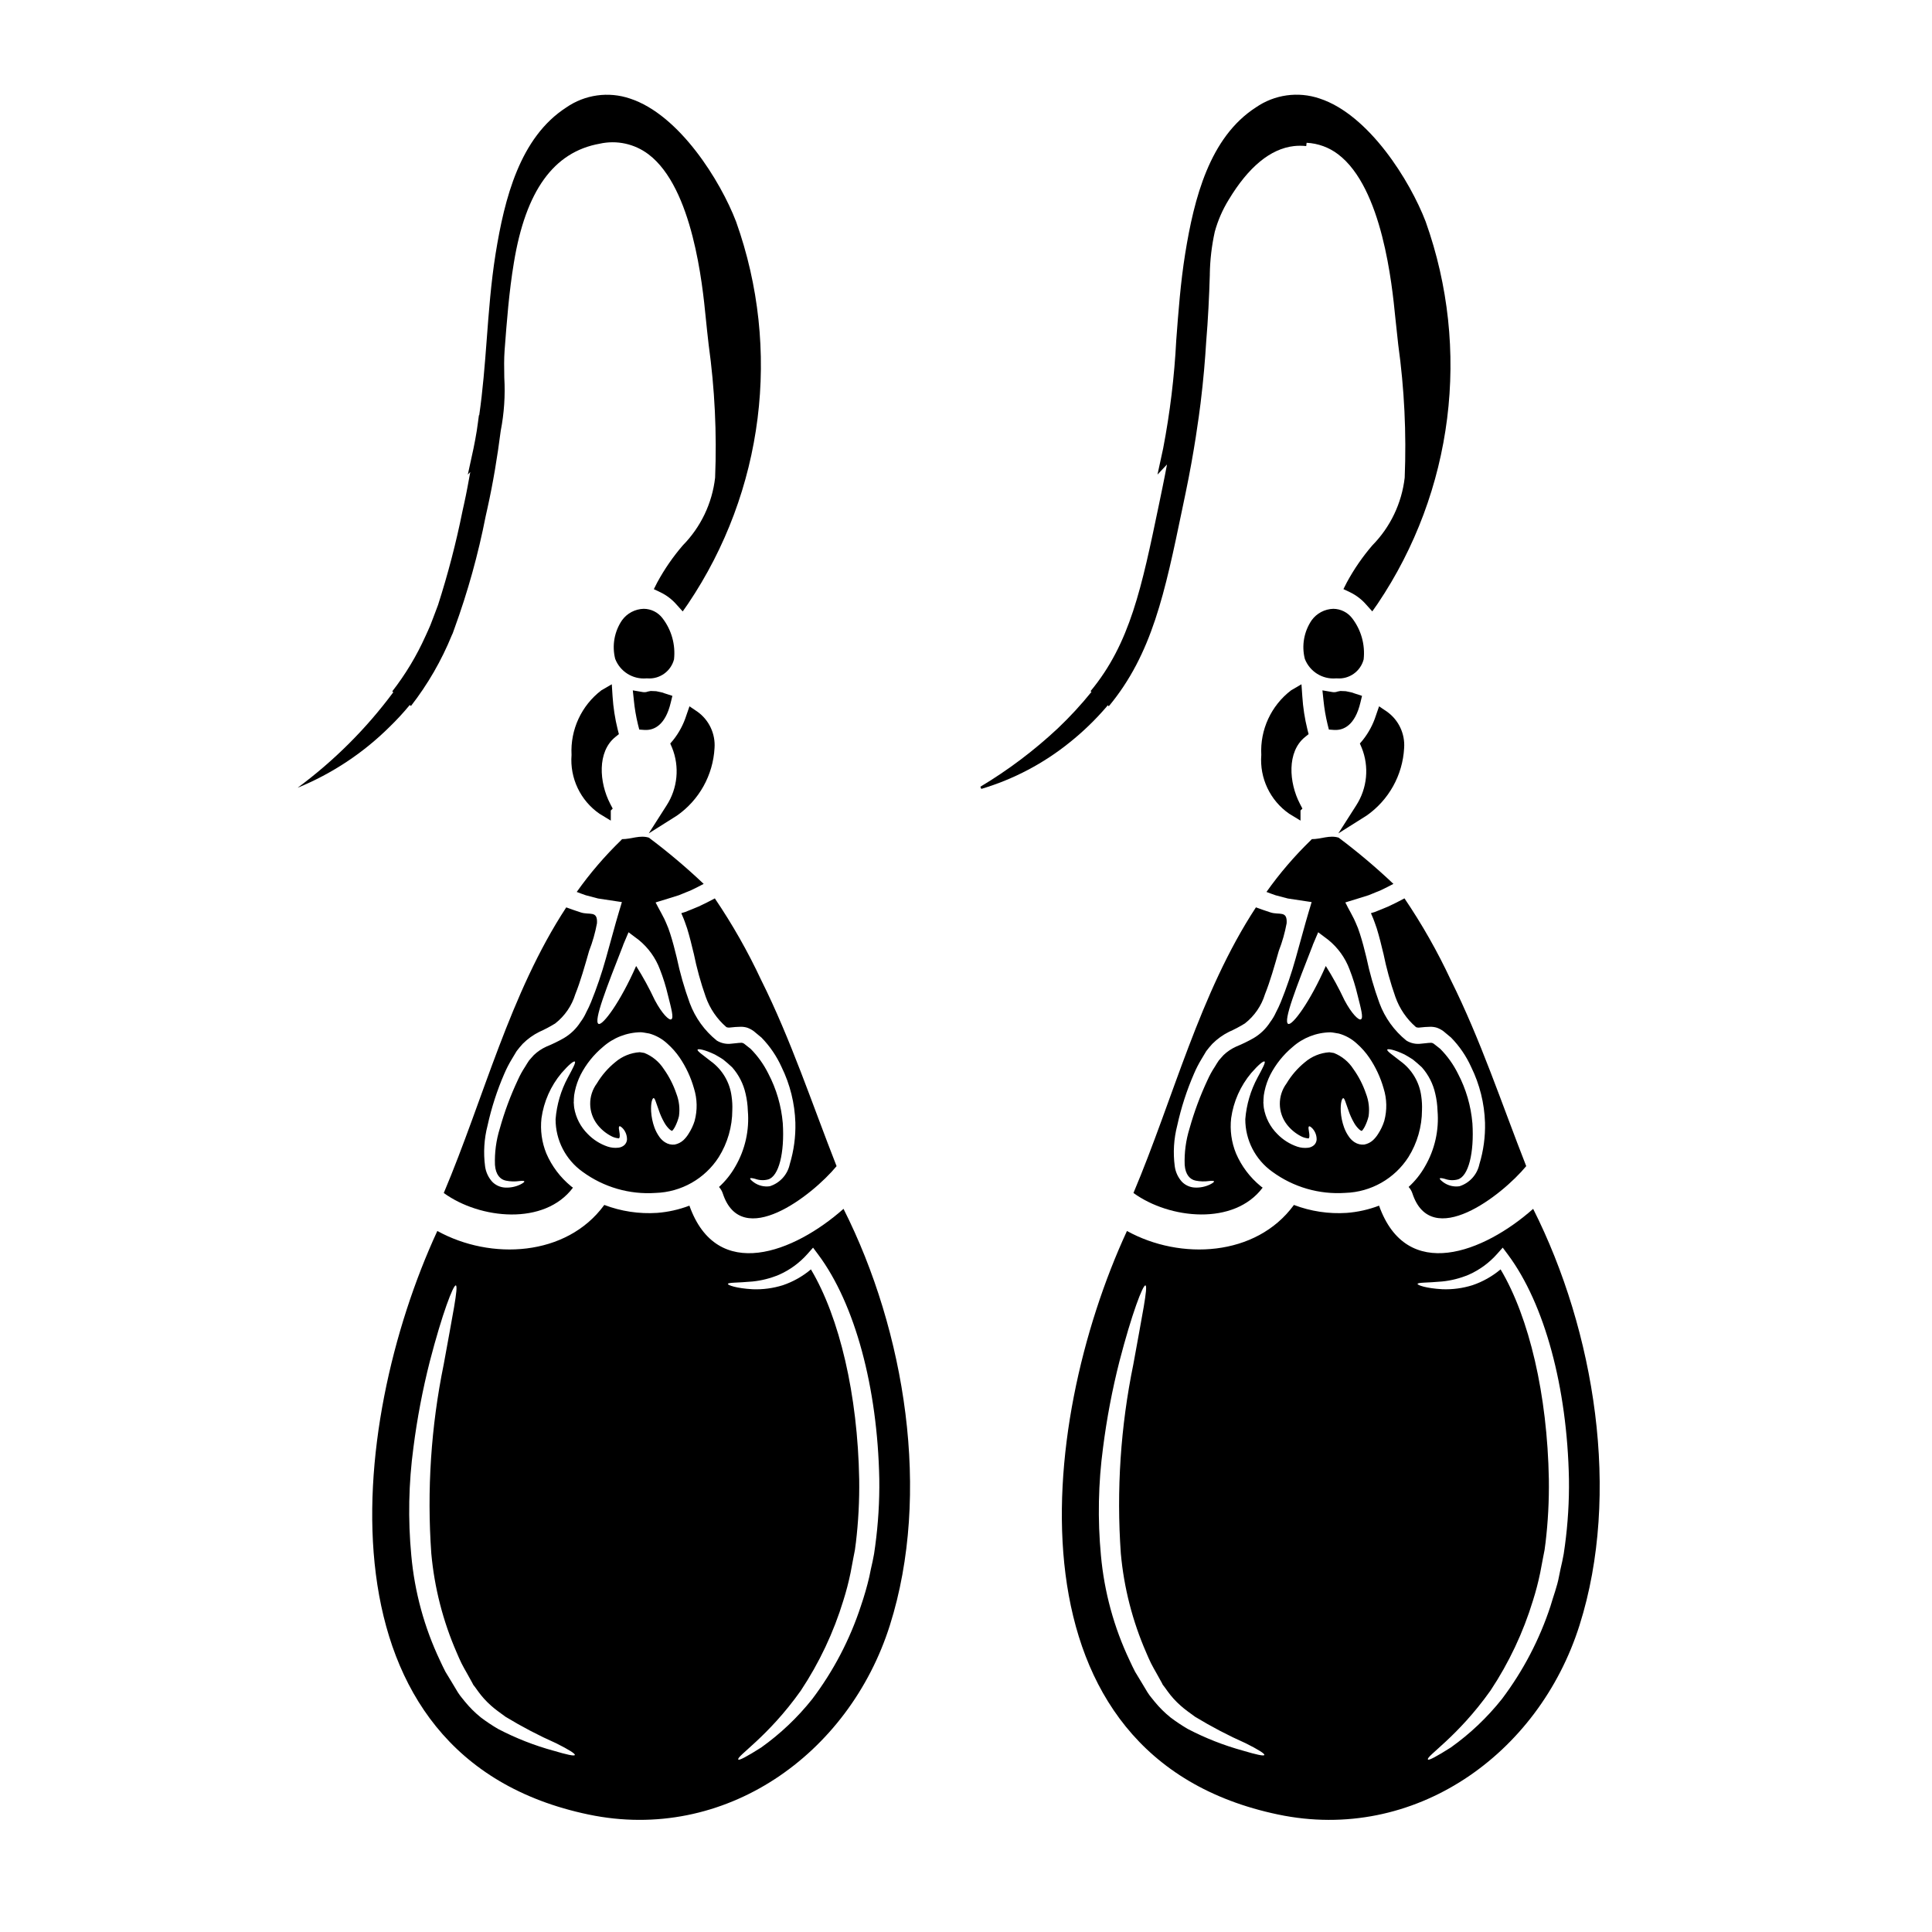 <?xml version="1.0" encoding="UTF-8"?>
<!-- Uploaded to: SVG Repo, www.svgrepo.com, Generator: SVG Repo Mixer Tools -->
<svg fill="#000000" width="800px" height="800px" version="1.1" viewBox="144 144 512 512" xmlns="http://www.w3.org/2000/svg">
 <g>
  <path d="m511.86 384.25c-1.18 0.504-2.363 0.977-3.562 1.449l-0.945 0.285c-0.062 0.031-0.031 0.031 0.219 0.633 0.535 1.18 0.883 2.297 1.289 3.434 0.695 2.269 1.23 4.477 1.734 6.586l0.008-0.004c0.793 3.914 1.855 7.769 3.18 11.535 1.094 3.113 2.981 5.883 5.477 8.039 0.336 0.121 0.695 0.156 1.043 0.094 0.891-0.105 1.785-0.172 2.68-0.188 0.617-0.016 1.234 0.066 1.824 0.25 0.609 0.223 1.184 0.527 1.707 0.914 0.691 0.566 1.387 1.133 2.047 1.703h-0.004c2.223 2.273 4.023 4.918 5.328 7.812 2.25 4.594 3.496 9.609 3.656 14.719 0.098 3.723-0.402 7.434-1.484 10.996-0.578 2.766-2.598 5.008-5.289 5.863-1.516 0.219-3.055-0.164-4.289-1.07-0.723-0.539-1.008-0.887-0.914-1.012s0.504-0.094 1.324 0.125c1.102 0.402 2.301 0.457 3.434 0.156 2.836-0.82 4.379-7.027 3.879-14.902h-0.004c-0.383-4.578-1.68-9.039-3.812-13.109-1.207-2.445-2.801-4.68-4.723-6.617-0.535-0.395-1.074-0.852-1.641-1.289-0.301-0.246-0.691-0.352-1.07-0.285-0.535 0-1.355 0.156-2.332 0.219-1.359 0.188-2.738-0.102-3.906-0.816-3.234-2.609-5.703-6.039-7.148-9.934-1.445-3.957-2.606-8.012-3.469-12.133-0.504-2.082-1.039-4.16-1.699-6.211-0.312-1.02-0.691-2.019-1.141-2.992l-0.441-0.977-0.82-1.574-0.82-1.512-0.395-0.789-0.219-0.395c-0.125-0.156 0.188-0.125 0.25-0.188 1.922-0.598 3.91-1.18 5.902-1.828 1.07-0.441 2.141-0.887 3.246-1.328 1.102-0.504 2.203-1.102 3.305-1.668l0.012 0.008c-4.602-4.363-9.453-8.457-14.523-12.258-2.398-0.754-4.633 0.395-7.125 0.395-0.094 0.094-0.156 0.188-0.25 0.285l-0.004-0.004c-4.328 4.199-8.262 8.785-11.75 13.707 0.789 0.285 1.637 0.633 2.43 0.887 1.102 0.285 2.172 0.566 3.242 0.852 1.926 0.285 3.781 0.566 5.641 0.852l0.441 0.062 0.219 0.031-0.062 0.188-0.219 0.754-0.441 1.449-0.852 2.934-0.945 3.406c-0.566 2.109-1.18 4.188-1.73 6.238v-0.004c-1.098 3.926-2.41 7.785-3.938 11.562-0.375 0.914-0.797 1.809-1.258 2.676-0.418 0.93-0.934 1.809-1.547 2.617-1.109 1.734-2.609 3.184-4.383 4.227-1.5 0.855-3.059 1.613-4.66 2.266-1.219 0.555-2.34 1.309-3.309 2.234-0.395 0.473-0.852 0.918-1.258 1.422-0.395 0.566-0.723 1.133-1.07 1.699h-0.004c-0.723 1.094-1.355 2.242-1.891 3.438-1.953 4.156-3.555 8.465-4.793 12.887-0.969 3.117-1.406 6.379-1.289 9.645 0.188 2.613 1.418 3.906 2.934 4.188h-0.004c1.168 0.23 2.367 0.266 3.543 0.098 0.82-0.098 1.23-0.066 1.297 0.09 0.062 0.156-0.25 0.414-1.043 0.824-1.273 0.613-2.684 0.898-4.094 0.816-1.277-0.074-2.481-0.625-3.375-1.543-1.027-1.145-1.684-2.57-1.887-4.098-0.48-3.609-0.254-7.281 0.66-10.809 1.031-4.711 2.519-9.312 4.445-13.738 0.574-1.348 1.25-2.652 2.012-3.906 0.395-0.664 0.82-1.359 1.227-2.051 0.473-0.66 1.07-1.324 1.641-1.969l0.004 0.004c1.277-1.281 2.758-2.344 4.379-3.152 1.457-0.645 2.867-1.391 4.223-2.234 2.531-1.977 4.391-4.684 5.324-7.754 1.355-3.371 2.523-7.5 3.656-11.469 0.922-2.367 1.617-4.812 2.078-7.309 0.219-3.5-1.969-2.109-4.328-2.902-1.289-0.395-2.551-0.883-3.809-1.324-14.957 22.828-21.836 50.543-32.457 75.691 9.578 6.961 26.691 8.699 34.242-1.418-0.188-0.125-0.395-0.25-0.535-0.395v0.004c-2.836-2.324-5.074-5.293-6.523-8.66-1.211-2.961-1.656-6.18-1.293-9.359 0.617-4.402 2.457-8.543 5.309-11.949 1.969-2.266 3.246-3.273 3.543-3.055s-0.473 1.699-1.859 4.25c-1.832 3.41-2.938 7.16-3.246 11.02-0.012 5.527 2.652 10.719 7.152 13.93 5.586 4.094 12.438 6.082 19.348 5.609 6.801-0.211 13.059-3.758 16.734-9.484 2.336-3.742 3.582-8.066 3.594-12.477 0.047-1.215-0.016-2.426-0.191-3.629-0.473-3.754-2.492-7.144-5.57-9.352-2.207-1.734-3.594-2.648-3.438-3.027 0.125-0.285 1.793-0.031 4.57 1.289 0.66 0.395 1.418 0.789 2.203 1.328 0.754 0.629 1.574 1.289 2.398 2.078v0.004c1.75 1.984 2.969 4.379 3.543 6.961 0.352 1.48 0.551 2.988 0.598 4.508 0.445 5.16-0.719 10.332-3.328 14.805-1.145 2.027-2.606 3.856-4.328 5.422 0.457 0.496 0.801 1.09 1.008 1.73 4.981 15.125 23.699 0.566 30.156-7.246-6.492-16.531-12.066-33.457-20.012-49.379v0.004c-3.508-7.508-7.606-14.727-12.254-21.586-1.43 0.762-2.883 1.52-4.332 2.176zm-19.98 10.273 0.031-0.125 1.422-3.34 2.676 2.019v-0.004c2.551 2.066 4.496 4.773 5.641 7.844 0.863 2.207 1.57 4.473 2.113 6.777 0.945 3.75 1.574 6.023 0.914 6.43-0.566 0.395-2.492-1.484-4.379-5.074-1.461-3.117-3.113-6.144-4.949-9.055-4.223 9.613-8.855 15.82-9.957 15.352-1.449-0.652 2.269-10.012 6.488-20.82zm18.973 46.512c-0.383 1.223-0.934 2.391-1.637 3.465-0.371 0.602-0.816 1.148-1.328 1.637-0.648 0.602-1.457 1.012-2.328 1.18-0.895 0.098-1.797-0.113-2.555-0.598-0.551-0.352-1.031-0.801-1.418-1.328-0.582-0.789-1.047-1.66-1.383-2.582-0.492-1.355-0.789-2.777-0.883-4.223-0.125-2.332 0.316-3.562 0.66-3.562 0.348 0 0.629 1.199 1.355 3.184v0.004c0.387 1.172 0.891 2.301 1.512 3.371 0.34 0.602 0.766 1.156 1.262 1.637 0.473 0.473 0.914 0.566 0.82 0.441 0.07-0.105 0.156-0.199 0.25-0.281 0.203-0.281 0.383-0.574 0.535-0.883 0.426-0.855 0.754-1.754 0.977-2.68 0.285-2.023 0.047-4.086-0.691-5.988-0.789-2.324-1.914-4.523-3.344-6.523-1.234-1.922-3.043-3.41-5.168-4.254l-0.219-0.031c-0.316-0.031-0.629-0.125-0.977-0.156-2.394 0.156-4.672 1.086-6.492 2.648-1.93 1.57-3.574 3.469-4.852 5.609-2.422 3.258-2.367 7.731 0.125 10.934 1 1.27 2.254 2.312 3.688 3.055 0.504 0.27 1.047 0.449 1.609 0.535 0.395 0 0.348 0.156 0.504-0.031 0.285-0.504 0.031-1.543-0.031-2.047-0.125-0.598-0.094-0.977 0.062-1.07s0.473 0.125 0.914 0.566h-0.004c0.742 0.816 1.141 1.887 1.105 2.992-0.047 0.559-0.305 1.078-0.727 1.453-0.438 0.367-0.973 0.598-1.543 0.66-0.953 0.113-1.922 0.016-2.832-0.285-2.008-0.676-3.82-1.82-5.297-3.34-1.895-1.879-3.152-4.301-3.594-6.934-0.062-0.395-0.062-0.723-0.094-1.102l-0.031-0.285 0.031-0.395v-0.441 0.004c0.02-0.742 0.113-1.484 0.285-2.207 0.316-1.504 0.824-2.957 1.512-4.332 1.457-2.824 3.465-5.332 5.902-7.371 2.773-2.469 6.34-3.856 10.055-3.906 0.629 0.031 1.289 0.188 1.926 0.285h0.062c0.031 0 0.031 0.031 0.062 0.031h0.094v-0.004c1.824 0.492 3.5 1.426 4.883 2.715 1.242 1.098 2.344 2.348 3.277 3.719 1.684 2.488 2.961 5.234 3.781 8.125 0.875 2.789 0.938 5.769 0.176 8.594z"/>
  <path d="m497.37 305.34c-2.293 0.055-4.43 1.184-5.773 3.043-2.031 2.992-2.688 6.707-1.809 10.211 1.289 3.367 4.648 5.477 8.238 5.184h0.316c3.254 0.246 6.215-1.871 7.039-5.031 0.434-3.914-0.672-7.848-3.086-10.961-1.188-1.52-3-2.418-4.926-2.445z"/>
  <path d="m488.9 325.34-2.734 1.598h-0.004c-5.305 4.047-8.266 10.457-7.906 17.117-0.484 6.152 2.34 12.094 7.41 15.605l2.984 1.812v-2.68l0.504-0.504-0.664-1.277c-2.938-5.66-3.465-13.777 1.328-17.668l0.977-0.789-0.312-1.219v-0.008c-0.719-2.894-1.172-5.848-1.359-8.824z"/>
  <path d="m516.11 342.23c0.266-3.769-1.445-7.406-4.516-9.609l-2.125-1.438-0.836 2.426c-0.754 2.359-1.926 4.559-3.465 6.5l-0.789 0.93 0.473 1.109h0.004c2.035 5.035 1.492 10.746-1.457 15.309l-4.723 7.402 7.43-4.684v0.004c5.926-4.121 9.617-10.742 10.004-17.949z"/>
  <path d="m504.95 328.41-2.074-0.676c-0.332-0.145-0.676-0.25-1.031-0.309-0.191-0.043-0.395-0.09-0.422-0.09l-0.789-0.16c-0.48-0.027-0.93-0.059-1.414-0.059l-0.75 0.148c-0.457 0.18-0.953 0.227-1.438 0.129l-2.574-0.441 0.273 2.586c0.215 2.164 0.578 4.309 1.09 6.422l0.348 1.379 1.422 0.105h0.395c1.969 0 5.086-1.074 6.547-7.297z"/>
  <path d="m550.3 464.36c-13.012 11.531-33.527 19.68-40.836-0.852v0.004c-2.75 1.047-5.641 1.695-8.574 1.918-4.762 0.309-9.535-0.41-13.992-2.109-0.031 0.031-0.031 0.062-0.062 0.094-9.984 13.578-29.965 14.648-44.18 6.805-23.883 51.676-32.898 139.41 40.086 154.65 35.984 7.535 69.008-15.852 79.848-50.164 11.027-34.848 4.062-77.922-12.289-110.35zm-76.855 143.59c-5.09-1.391-10.012-3.324-14.688-5.766-1.566-0.922-3.082-1.93-4.535-3.023-1.562-1.254-2.988-2.672-4.254-4.223l-0.914-1.133-0.445-0.566h0.004c-0.191-0.254-0.371-0.516-0.535-0.789-0.535-0.883-1.07-1.762-1.605-2.676-0.535-0.914-1.102-1.828-1.668-2.754-0.504-0.977-0.977-1.969-1.449-2.992-4.152-8.754-6.723-18.176-7.598-27.824-0.898-9.527-0.707-19.129 0.566-28.613 0.98-7.676 2.426-15.285 4.328-22.781 3.309-12.762 6.238-20.352 6.898-20.164 0.754 0.188-0.914 8.16-3.211 20.953v-0.004c-3.375 16.461-4.492 33.309-3.309 50.074 0.816 9.074 3.094 17.957 6.742 26.309 0.395 0.949 0.82 1.895 1.262 2.805 0.445 0.914 0.977 1.793 1.449 2.644 0.473 0.852 0.945 1.734 1.418 2.555l0.25 0.504 0.441 0.566 0.852 1.18v0.004c1 1.383 2.152 2.652 3.438 3.781 1.18 1.07 2.582 2.016 3.812 2.934 4.34 2.637 8.844 4.996 13.484 7.055 3.277 1.637 5.043 2.754 4.883 3.086-0.156 0.332-2.117-0.094-5.617-1.141zm85.27-54.355-0.316 2.207-0.395 2.016c-0.32 1.355-0.605 2.68-0.855 3.973-0.473 2.613-1.512 5.262-2.234 7.781h0.004c-2.906 8.879-7.262 17.219-12.887 24.676-3.891 4.898-8.453 9.227-13.555 12.855-3.719 2.363-5.859 3.5-6.051 3.184-0.629-0.82 7.812-5.902 16.574-18.277l0.004-0.004c4.883-7.363 8.672-15.398 11.246-23.852 0.77-2.422 1.41-4.883 1.922-7.371 0.254-1.328 0.508-2.648 0.758-4.004l0.395-2.019 0.25-1.891 0.004 0.004c0.664-5.586 0.961-11.207 0.883-16.828-0.395-22.402-5.199-42.902-12.793-55.648-2.199 1.848-4.723 3.269-7.441 4.191-2.586 0.812-5.293 1.176-8 1.07-4.445-0.25-6.555-1.102-6.555-1.391 0-0.441 2.457-0.285 6.492-0.66 2.43-0.242 4.809-0.848 7.059-1.793 2.875-1.277 5.441-3.156 7.527-5.512l1.484-1.668 1.387 1.859c9.738 13.074 15.691 35.199 16.164 59.492 0.078 5.887-0.281 11.773-1.07 17.609z"/>
  <path d="m329.1 384.25c-1.18 0.504-2.363 0.977-3.562 1.449l-0.945 0.285c-0.062 0.031-0.031 0.031 0.219 0.633 0.535 1.18 0.883 2.297 1.289 3.434 0.691 2.269 1.227 4.477 1.73 6.586l0.008-0.004c0.793 3.914 1.855 7.769 3.184 11.535 1.094 3.113 2.984 5.883 5.484 8.035 0.332 0.121 0.688 0.156 1.039 0.094 0.887-0.109 1.785-0.172 2.68-0.188 0.617-0.016 1.234 0.066 1.824 0.25 0.609 0.223 1.184 0.531 1.703 0.914 0.691 0.566 1.387 1.133 2.051 1.703 2.215 2.273 4.019 4.918 5.324 7.812 2.246 4.594 3.492 9.609 3.652 14.719 0.098 3.723-0.402 7.434-1.48 10.996-0.578 2.766-2.602 5.008-5.293 5.863-1.516 0.219-3.055-0.164-4.285-1.07-0.723-0.539-1.008-0.887-0.914-1.012s0.504-0.094 1.324 0.125h-0.004c1.105 0.402 2.305 0.457 3.438 0.156 2.832-0.82 4.379-7.027 3.879-14.902-0.387-4.578-1.684-9.035-3.816-13.109-1.207-2.445-2.801-4.68-4.723-6.617-0.535-0.395-1.07-0.852-1.637-1.289-0.301-0.246-0.691-0.352-1.07-0.285-0.539 0-1.359 0.156-2.336 0.219-1.355 0.188-2.738-0.102-3.906-0.816-3.238-2.606-5.711-6.039-7.164-9.93-1.441-3.957-2.602-8.012-3.469-12.133-0.504-2.082-1.039-4.16-1.699-6.211-0.312-1.02-0.691-2.019-1.133-2.992l-0.441-0.977-0.82-1.574-0.82-1.512-0.414-0.789-0.219-0.395c-0.125-0.156 0.188-0.125 0.25-0.188 1.926-0.598 3.91-1.18 5.902-1.828 1.07-0.441 2.141-0.887 3.242-1.328 1.102-0.504 2.207-1.102 3.309-1.668l0.008 0.008c-4.602-4.363-9.453-8.457-14.527-12.258-2.394-0.754-4.633 0.395-7.121 0.395-0.094 0.094-0.156 0.188-0.25 0.285v-0.004c-4.332 4.199-8.266 8.785-11.754 13.707 0.789 0.285 1.637 0.633 2.426 0.887 1.102 0.285 2.172 0.566 3.246 0.852 1.922 0.285 3.777 0.566 5.641 0.852l0.441 0.062 0.219 0.031-0.062 0.188-0.219 0.754-0.441 1.449c-0.285 0.98-0.566 1.957-0.855 2.934l-0.945 3.406c-0.566 2.109-1.18 4.188-1.73 6.238v-0.004c-1.094 3.926-2.406 7.785-3.938 11.562-0.375 0.914-0.793 1.809-1.258 2.676-0.414 0.93-0.93 1.809-1.543 2.617-1.109 1.734-2.609 3.18-4.383 4.227-1.5 0.859-3.059 1.613-4.664 2.266-1.219 0.559-2.336 1.312-3.305 2.238-0.395 0.473-0.852 0.918-1.258 1.422-0.395 0.566-0.723 1.133-1.07 1.699h-0.004c-0.719 1.094-1.352 2.242-1.887 3.438-1.957 4.152-3.559 8.465-4.793 12.887-0.969 3.117-1.406 6.379-1.289 9.645 0.188 2.613 1.418 3.906 2.93 4.188 1.172 0.234 2.375 0.266 3.562 0.098 0.82-0.098 1.227-0.066 1.289 0.09s-0.25 0.414-1.039 0.824c-1.273 0.613-2.684 0.898-4.098 0.816-1.277-0.078-2.481-0.625-3.371-1.543-1.031-1.145-1.688-2.57-1.891-4.098-0.477-3.609-0.254-7.281 0.66-10.809 1.035-4.711 2.523-9.312 4.445-13.738 0.578-1.348 1.25-2.652 2.016-3.906 0.395-0.664 0.824-1.359 1.23-2.051 0.473-0.66 1.07-1.324 1.637-1.969v0.004c1.281-1.281 2.758-2.348 4.383-3.152 1.457-0.648 2.867-1.395 4.223-2.234 2.527-1.977 4.387-4.684 5.324-7.754 1.355-3.371 2.519-7.5 3.652-11.469 0.922-2.367 1.621-4.812 2.082-7.309 0.219-3.5-1.969-2.109-4.328-2.902-1.289-0.395-2.555-0.883-3.812-1.324-14.957 22.828-21.836 50.543-32.457 75.691 9.582 6.961 26.691 8.699 34.242-1.418-0.188-0.125-0.395-0.25-0.535-0.395v0.004c-2.832-2.328-5.07-5.297-6.523-8.66-1.207-2.965-1.648-6.184-1.289-9.359 0.613-4.398 2.449-8.535 5.293-11.941 1.969-2.266 3.242-3.273 3.543-3.055s-0.473 1.699-1.859 4.25c-1.828 3.41-2.934 7.164-3.242 11.02-0.012 5.527 2.652 10.719 7.152 13.93 5.59 4.094 12.445 6.082 19.355 5.606 6.801-0.211 13.062-3.758 16.734-9.484 2.34-3.742 3.586-8.066 3.594-12.477 0.051-1.215-0.016-2.426-0.191-3.629-0.469-3.758-2.488-7.152-5.57-9.359-2.203-1.734-3.594-2.648-3.438-3.027 0.125-0.285 1.797-0.031 4.57 1.289 0.66 0.395 1.422 0.789 2.207 1.328 0.754 0.629 1.574 1.289 2.394 2.078v0.004c1.75 1.984 2.965 4.379 3.543 6.961 0.348 1.48 0.551 2.988 0.598 4.508 0.449 5.16-0.707 10.332-3.312 14.809-1.145 2.027-2.606 3.856-4.328 5.422 0.457 0.496 0.801 1.09 1.008 1.73 4.981 15.125 23.695 0.566 30.152-7.246-6.492-16.531-12.066-33.457-20.008-49.379v0.004c-3.508-7.508-7.609-14.727-12.258-21.586-1.434 0.758-2.883 1.516-4.332 2.172zm-19.98 10.273 0.031-0.125 1.418-3.34 2.68 2.019 0.004-0.004c2.543 2.066 4.492 4.773 5.641 7.844 0.863 2.207 1.566 4.469 2.109 6.777 0.945 3.75 1.574 6.023 0.914 6.43-0.566 0.395-2.488-1.484-4.379-5.074h-0.004c-1.457-3.117-3.109-6.144-4.949-9.055-4.219 9.613-8.852 15.82-9.953 15.352-1.453-0.652 2.269-10.012 6.492-20.82zm18.969 46.516c-0.383 1.223-0.934 2.391-1.637 3.465-0.367 0.602-0.812 1.148-1.32 1.637-0.652 0.602-1.461 1.012-2.336 1.18-0.895 0.102-1.793-0.109-2.551-0.598-0.551-0.352-1.031-0.801-1.418-1.324-0.582-0.793-1.051-1.66-1.387-2.582-0.496-1.367-0.793-2.797-0.883-4.25-0.125-2.332 0.316-3.562 0.66-3.562 0.348 0 0.629 1.199 1.359 3.184v0.004c0.387 1.172 0.895 2.301 1.512 3.371 0.34 0.602 0.766 1.156 1.258 1.637 0.473 0.473 0.914 0.566 0.82 0.441 0.07-0.105 0.156-0.199 0.25-0.281 0.207-0.281 0.383-0.574 0.535-0.883 0.426-0.855 0.758-1.754 0.98-2.68 0.285-2.023 0.047-4.086-0.695-5.988-0.789-2.324-1.91-4.523-3.336-6.523-1.238-1.922-3.047-3.41-5.168-4.254l-0.219-0.031c-0.316-0.031-0.629-0.125-0.977-0.156h-0.004c-2.394 0.156-4.672 1.086-6.492 2.648-1.934 1.57-3.574 3.469-4.852 5.609-2.422 3.258-2.371 7.734 0.129 10.934 0.992 1.27 2.25 2.312 3.684 3.055 0.5 0.27 1.047 0.449 1.609 0.535 0.395 0 0.348 0.156 0.504-0.031 0.285-0.504 0.031-1.543-0.031-2.047-0.125-0.598-0.094-0.977 0.062-1.07s0.473 0.125 0.914 0.566c0.738 0.816 1.133 1.891 1.102 2.992-0.051 0.559-0.309 1.078-0.727 1.453-0.438 0.367-0.973 0.598-1.543 0.66-0.953 0.113-1.922 0.016-2.836-0.285-2.008-0.676-3.82-1.82-5.293-3.34-1.895-1.879-3.152-4.305-3.594-6.934-0.062-0.395-0.062-0.723-0.094-1.102l-0.031-0.285 0.031-0.395v-0.441l-0.004 0.004c0.02-0.742 0.113-1.484 0.285-2.207 0.32-1.5 0.828-2.957 1.516-4.332 1.453-2.824 3.461-5.332 5.902-7.371 2.773-2.469 6.344-3.856 10.055-3.906 0.629 0.031 1.289 0.188 1.922 0.285h0.062c0.031 0 0.031 0.031 0.062 0.031h0.094v-0.004c1.824 0.492 3.5 1.422 4.883 2.711 1.246 1.102 2.348 2.352 3.281 3.723 1.684 2.488 2.957 5.234 3.777 8.125 0.879 2.797 0.941 5.785 0.176 8.613z"/>
  <path d="m326.7 463.51c-2.75 1.047-5.637 1.695-8.57 1.918-4.762 0.309-9.531-0.41-13.992-2.109-0.031 0.031-0.031 0.062-0.062 0.094-9.988 13.578-29.969 14.648-44.18 6.805-23.887 51.676-32.898 139.41 40.082 154.65 35.988 7.535 69.012-15.852 79.852-50.164 11.02-34.848 4.066-77.934-12.289-110.35-13.016 11.539-33.531 19.695-40.84-0.844zm-36.02 144.45v-0.004c-5.086-1.391-10.008-3.324-14.68-5.766-1.57-0.918-3.086-1.93-4.539-3.023-1.562-1.254-2.988-2.668-4.254-4.223l-0.914-1.133-0.441-0.566c-0.191-0.254-0.371-0.516-0.535-0.789-0.535-0.883-1.07-1.762-1.605-2.676-0.535-0.914-1.105-1.828-1.672-2.754-0.504-0.977-0.977-1.969-1.449-2.992-4.152-8.754-6.723-18.176-7.594-27.824-0.902-9.527-0.711-19.129 0.566-28.613 0.984-7.676 2.43-15.285 4.332-22.781 3.309-12.762 6.242-20.352 6.902-20.164 0.754 0.188-0.914 8.16-3.215 20.953v-0.004c-3.367 16.465-4.473 33.312-3.285 50.074 0.82 9.074 3.098 17.957 6.746 26.309 0.395 0.949 0.82 1.895 1.258 2.805 0.441 0.914 0.977 1.793 1.449 2.644s0.945 1.734 1.418 2.555l0.254 0.504 0.441 0.566 0.852 1.18v0.004c1 1.387 2.152 2.652 3.434 3.781 1.18 1.07 2.586 2.016 3.812 2.934 4.34 2.637 8.848 4.996 13.492 7.055 3.273 1.637 5.043 2.754 4.879 3.086-0.16 0.332-2.152-0.102-5.652-1.148zm85.27-54.355-0.316 2.207-0.395 2.016c-0.316 1.355-0.598 2.68-0.852 3.973l0.004-0.004c-0.613 2.629-1.363 5.227-2.238 7.781-2.902 8.879-7.258 17.219-12.887 24.676-3.891 4.898-8.453 9.227-13.547 12.855-3.719 2.363-5.863 3.5-6.055 3.184-0.629-0.82 7.816-5.902 16.574-18.277v-0.004c4.883-7.363 8.676-15.398 11.254-23.852 0.766-2.422 1.406-4.883 1.918-7.371 0.25-1.328 0.504-2.648 0.754-4.004l0.395-2.019 0.25-1.891 0.004 0.004c0.668-5.586 0.961-11.207 0.883-16.828-0.395-22.402-5.199-42.902-12.793-55.648-2.195 1.848-4.719 3.269-7.434 4.191-2.59 0.812-5.297 1.176-8.008 1.07-4.445-0.25-6.555-1.102-6.555-1.391 0-0.441 2.457-0.285 6.492-0.66 2.43-0.242 4.809-0.848 7.059-1.793 2.875-1.273 5.445-3.156 7.531-5.512l1.48-1.668 1.387 1.859c9.738 13.074 15.691 35.199 16.164 59.492 0.078 5.887-0.281 11.77-1.07 17.602z"/>
  <path d="m314.61 305.34c-2.293 0.055-4.434 1.18-5.773 3.043-2.031 2.992-2.688 6.707-1.809 10.211 1.289 3.367 4.648 5.481 8.242 5.184h0.316-0.004c3.254 0.242 6.215-1.879 7.039-5.039 0.434-3.91-0.672-7.836-3.082-10.949-1.18-1.531-2.996-2.434-4.93-2.449z"/>
  <path d="m306.13 325.34-2.754 1.598c-5.305 4.047-8.266 10.457-7.91 17.117-0.484 6.152 2.34 12.094 7.414 15.605l2.988 1.812v-2.68l0.504-0.504-0.664-1.277c-2.938-5.66-3.469-13.777 1.328-17.668l0.977-0.789-0.312-1.219-0.004-0.008c-0.719-2.894-1.172-5.848-1.363-8.824z"/>
  <path d="m333.36 342.23c0.262-3.769-1.445-7.406-4.516-9.609l-2.125-1.438-0.84 2.426c-0.75 2.359-1.922 4.562-3.465 6.5l-0.789 0.93 0.473 1.109h0.004c2.039 5.035 1.492 10.75-1.457 15.309l-4.723 7.402 7.426-4.684v0.004c5.93-4.121 9.621-10.742 10.012-17.949z"/>
  <path d="m322.19 328.41-2.09-0.676c-0.328-0.148-0.676-0.25-1.031-0.309-0.188-0.043-0.395-0.09-0.422-0.09l-0.758-0.16c-0.484-0.027-0.949-0.059-1.438-0.059l-0.75 0.148h-0.004c-0.453 0.18-0.949 0.227-1.43 0.129l-2.566-0.441 0.277 2.586h-0.004c0.211 2.164 0.574 4.309 1.086 6.422l0.352 1.379 1.418 0.105h0.395c1.969 0 5.086-1.074 6.543-7.297z"/>
  <path d="m252.59 330.84 0.32 0.25c4.453-5.731 8.102-12.047 10.836-18.77 0.07-0.156 0.152-0.309 0.219-0.465 0.176-0.441 0.309-0.891 0.477-1.332 3.523-9.676 6.289-19.613 8.266-29.719l0.477-2.141c1.5-6.758 2.633-13.633 3.508-20.469 0.91-4.656 1.227-9.406 0.949-14.141-0.047-2.574-0.086-5 0.086-7.254 0.582-7.656 1.18-15.566 2.457-23.184 3.117-19.039 10.551-29.352 22.73-31.531 4.516-1.012 9.25 0.016 12.941 2.809 11.758 8.887 14.32 34.68 15.16 43.156 0.238 2.43 0.508 4.871 0.789 7.32 1.617 11.668 2.188 23.457 1.707 35.227-0.773 6.769-3.789 13.082-8.566 17.941-2.594 3.016-4.859 6.297-6.758 9.797l-0.914 1.801 1.828 0.867c1.586 0.777 3.004 1.863 4.168 3.195l1.656 1.84 1.418-2.027c20.074-29.816 24.801-67.391 12.738-101.25-4.121-10.773-15.016-28.363-28.129-32.645h-0.004c-5.68-1.926-11.938-1.051-16.871 2.359-12.285 7.926-16.367 24.066-18.742 38.805-1.211 7.578-1.797 15.352-2.363 22.91-0.492 6.559-1.023 13.262-1.969 19.848h-0.082c-0.148 1.363-0.395 2.723-0.566 4.086-0.277 1.574-0.531 3.18-0.871 4.723l-1.508 6.93 0.66-0.699c-0.504 2.754-0.996 5.512-1.598 8.227l-0.473 2.144v0.004c-1.691 8.406-3.856 16.707-6.477 24.867-0.395 1.078-0.789 2.144-1.207 3.207-0.285 0.738-0.551 1.488-0.855 2.223-0.395 0.961-0.844 1.883-1.262 2.82l-0.004 0.004c-2.34 5.219-5.297 10.133-8.809 14.648l0.285 0.219c-7.156 9.648-15.703 18.18-25.359 25.32 9.133-3.731 17.441-9.238 24.434-16.199 1.863-1.809 3.625-3.719 5.277-5.723z"/>
  <path d="m437.22 331.34c0.113-0.137 0.203-0.297 0.324-0.43l0.305 0.25c11.477-13.852 14.832-29.984 19.473-52.312l0.867-4.156c2.32-11.102 3.543-20.398 3.981-23.879 0.758-6.203 1.199-11.547 1.484-16.258 0.5-5.984 0.789-11.953 0.965-17.836h-0.008c0.055-3.805 0.5-7.594 1.32-11.309 0.82-2.981 2.059-5.828 3.676-8.457 5.269-8.75 11.102-13.539 17.32-14.242 1.074-0.117 2.164-0.117 3.238 0l0.098-0.871c3.023 0.148 5.934 1.207 8.34 3.039 11.758 8.887 14.316 34.68 15.156 43.156 0.242 2.43 0.508 4.871 0.789 7.32 1.621 11.668 2.191 23.457 1.711 35.227-0.777 6.769-3.793 13.086-8.57 17.941-2.594 3.016-4.859 6.301-6.754 9.797l-0.914 1.801 1.828 0.867c1.586 0.781 3.004 1.867 4.168 3.195l1.652 1.84 1.422-2.027c20.07-29.816 24.797-67.395 12.73-101.25-4.121-10.773-15.012-28.363-28.125-32.645-5.684-1.926-11.938-1.051-16.875 2.359-12.273 7.93-16.367 24.066-18.742 38.805-1.215 7.578-1.797 15.352-2.363 22.91v0.004c-0.492 9.621-1.652 19.199-3.469 28.66l-1.504 6.93 2.523-2.68c-0.375 2.019-0.789 4.113-1.238 6.297l-0.863 4.18c-4.625 22.242-7.676 36.93-18.156 49.594l0.242 0.199c-2.758 3.414-5.738 6.641-8.922 9.664-6.273 5.871-13.152 11.055-20.523 15.469l0.25 0.578c8.566-2.551 16.547-6.758 23.492-12.379 3.508-2.809 6.746-5.941 9.672-9.352z"/>
 </g>
</svg>